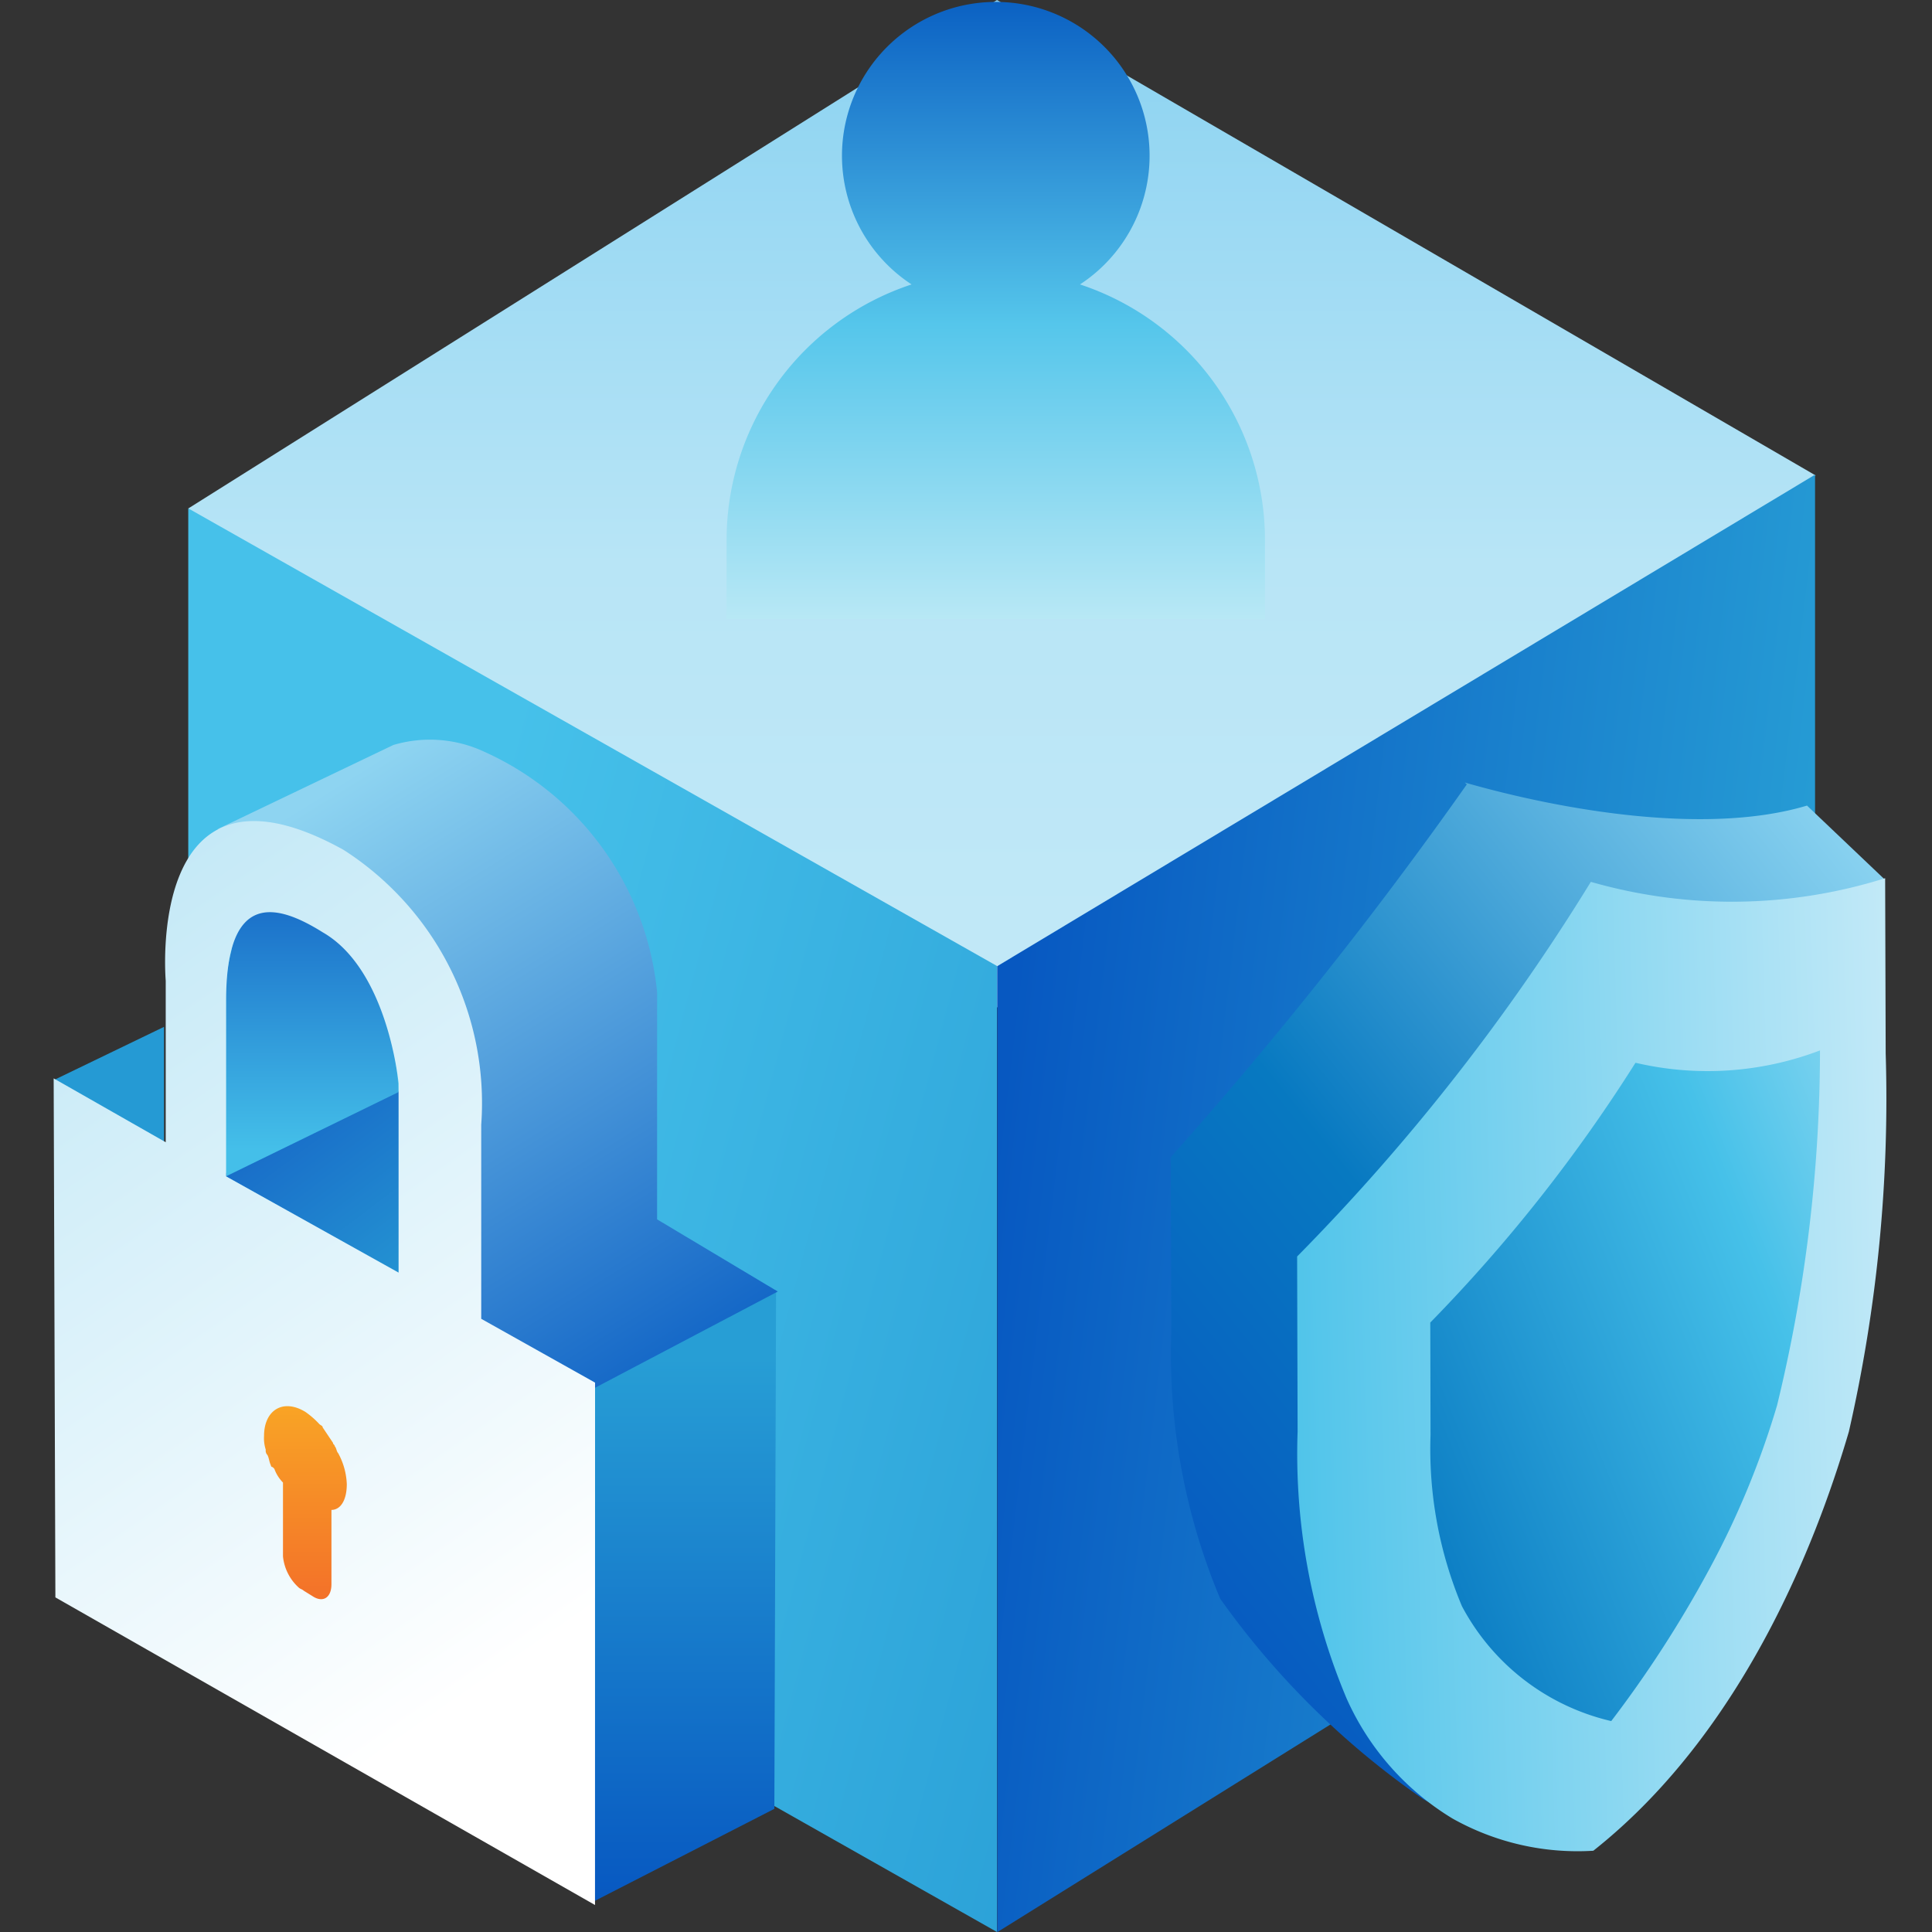 <svg xmlns="http://www.w3.org/2000/svg" xmlns:xlink="http://www.w3.org/1999/xlink" width="36" height="36" viewBox="0 0 36 36"><rect x="0" y="0" width="36" height="36" fill="#333333" stroke="none"/><defs><style>.a{fill:none;}.b{fill:url(#a);}.c{fill:url(#b);}.d{fill:url(#c);}.e{isolation:isolate;}.f{fill:url(#d);}.g{fill:url(#e);}.h{fill:url(#f);}.i{fill:url(#g);}.j{fill:#259ad4;}.k{fill:url(#h);}.l{fill-rule:evenodd;fill:url(#i);}.m{fill:url(#j);}.n{fill:url(#k);}.o{fill:url(#l);}.p{fill:url(#m);}</style><linearGradient id="a" x1="0.5" y1="1.911" x2="0.5" gradientUnits="objectBoundingBox"><stop offset="0" stop-color="#d7f1fa"/><stop offset="0.707" stop-color="#b8e5f6"/><stop offset="1" stop-color="#8ad2f1"/></linearGradient><linearGradient id="b" x1="0.947" y1="0.648" x2="0" y2="0.449" gradientUnits="objectBoundingBox"><stop offset="0" stop-color="#279ed5"/><stop offset="1" stop-color="#0758c1"/></linearGradient><linearGradient id="c" x1="0.234" y1="0.5" x2="1.122" y2="0.912" gradientUnits="objectBoundingBox"><stop offset="0" stop-color="#46c1ea"/><stop offset="1" stop-color="#2aa0d7"/></linearGradient><linearGradient id="d" x1="0.5" x2="1.323" y2="1.135" gradientUnits="objectBoundingBox"><stop offset="0" stop-color="#186bc8"/><stop offset="1" stop-color="#279ed5"/></linearGradient><linearGradient id="e" x1="0.5" y1="0.11" x2="0.5" y2="1" xlink:href="#b"/><linearGradient id="f" x1="0.344" x2="0.882" y2="1" gradientUnits="objectBoundingBox"><stop offset="0" stop-color="#8ed4f1"/><stop offset="1" stop-color="#0c60c4"/></linearGradient><linearGradient id="g" x1="0.5" y1="0.904" x2="0.5" gradientUnits="objectBoundingBox"><stop offset="0" stop-color="#44bfe9"/><stop offset="1" stop-color="#176ac7"/></linearGradient><linearGradient id="h" x1="0.62" y1="0.866" x2="0.339" y2="-0.018" gradientUnits="objectBoundingBox"><stop offset="0" stop-color="#fff"/><stop offset="1" stop-color="#bfe7f6"/></linearGradient><linearGradient id="i" x1="0.5" x2="0.5" y2="1" gradientUnits="objectBoundingBox"><stop offset="0" stop-color="#f9a625"/><stop offset="1" stop-color="#f37029"/></linearGradient><linearGradient id="j" x1="0.941" y1="0.044" x2="0.184" y2="0.946" gradientUnits="objectBoundingBox"><stop offset="0" stop-color="#89d2f0"/><stop offset="0.593" stop-color="#0779c1"/><stop offset="1" stop-color="#0758c1"/></linearGradient><linearGradient id="k" x1="1.15" y1="0.295" x2="-0.818" y2="0.39" gradientUnits="objectBoundingBox"><stop offset="0" stop-color="#d1eef9"/><stop offset="0.637" stop-color="#46c1e9"/><stop offset="1" stop-color="#279ed5"/></linearGradient><linearGradient id="l" x1="1.547" y1="-0.217" x2="0" y2="0.844" gradientUnits="objectBoundingBox"><stop offset="0" stop-color="#d1eef9"/><stop offset="0.471" stop-color="#46c1e9"/><stop offset="1" stop-color="#097ac2"/></linearGradient><linearGradient id="m" x1="0.5" x2="0.5" y2="1" gradientUnits="objectBoundingBox"><stop offset="0" stop-color="#0b61c3"/><stop offset="0.523" stop-color="#55c6eb"/><stop offset="1" stop-color="#b8e8f5"/></linearGradient></defs><g transform="translate(-4462 -1045)"><rect class="a" width="36" height="36" transform="translate(4462 1045)"/><g transform="translate(4463 1045)"><g transform="translate(2.508)"><path class="b" d="M464.433,118.312c-7.313,0-15.068-9.3-15.068-9.3l15.068-9.474,15.254,8.859Z" transform="translate(-449.364 -99.538)"/><g transform="translate(15.069 8.841)"><path class="c" d="M481.1,126.343l-15.24,9.5v-18l15.24-9.159Z" transform="translate(-465.856 -108.68)"/></g><g transform="translate(0 9.473)"><path class="d" d="M465.063,127.243l15.068,8.526v-18l-15.068-8.526Z" transform="translate(-465.063 -109.243)"/></g></g><g transform="translate(0 13.784)"><g class="e" transform="translate(3.149 6.503)"><path class="f" d="M13.173,23.791,9.8,21.9l3.373-1.6Z" transform="translate(-9.8 -20.3)"/></g><g class="e" transform="translate(10.056 10.25)"><path class="g" d="M34.673,41.671,31.3,43.4l.032-9.671L34.705,32Z" transform="translate(-31.3 -32)"/></g><g class="e" transform="translate(3.052)"><path class="h" d="M14.383,10.788V6.529a6.462,6.462,0,0,0-1.092-3.106A3.981,3.981,0,0,0,9.5,1.661L12.777.092a2.392,2.392,0,0,1,1.7.128A5.5,5.5,0,0,1,17.692,4.7V8.931l2.249,1.345-3.405,1.793Z" transform="translate(-9.5 0.006)"/></g><g class="e" transform="translate(3.212 3.179)"><path class="i" d="M10,14.88l3.213-1.569s-.032-2.274-1.51-3.138c-.418-.192-1.414-.64-1.606.512a3.217,3.217,0,0,0-.1.8Z" transform="translate(-10 -9.924)"/></g><g class="e" transform="translate(0 5.35)"><path class="j" d="M2.056,18.846,0,17.693,2.056,16.7Z" transform="translate(0 -16.7)"/></g><path class="k" d="M10.088,15.189,7.967,14V10.385A5.605,5.605,0,0,0,5.4,5.261C1.7,3.212,2.088,7.7,2.088,7.7v3.01L0,9.52l.032,9.671,10.055,5.732ZM3.213,8.079c0-2.05.932-1.825,1.8-1.281,1.221.7,1.414,2.818,1.414,2.818v3.523L3.213,11.346Z" transform="translate(0 -3.21)"/><g class="e" transform="translate(3.92 12.416)"><path class="l" d="M13.742,40.218a1.3,1.3,0,0,0-.161-.576h0c-.032-.032-.032-.1-.064-.128,0-.032-.032-.032-.032-.064l-.193-.288c0-.032-.032-.032-.064-.064a1.608,1.608,0,0,0-.257-.224c-.418-.256-.771-.032-.771.448a.7.7,0,0,0,.032.256.117.117,0,0,0,.032.1c.032.064.032.128.064.192a.031.031,0,0,0,.032.032l.032.032a.7.7,0,0,0,.161.256h0v1.377a.905.905,0,0,0,.289.576h0c.032.032.064.032.1.064l.161.1c.193.128.353.032.353-.224V40.7C13.614,40.7,13.742,40.538,13.742,40.218Z" transform="translate(-12.2 -38.765)"/></g></g><g transform="translate(20.82 14.581)"><path class="m" d="M-2.432-.863c1.8.516,4.506.991,6.377.43L5.388.939S3.654,6.967,3.055,9.018a24.741,24.741,0,0,1-2,4.811,25.056,25.056,0,0,1-2.551,3.859c-.518.034-.661.995-1.708.394a15.3,15.3,0,0,1-3.785-3.736A11.758,11.758,0,0,1-7.9,9.382l-.01-3.264A77.762,77.762,0,0,0-2.394-.828Z" transform="translate(7.906 0.863)"/><path class="n" d="M5.473.068A9.521,9.521,0,0,0,10.957,0l.01,3.264a27.865,27.865,0,0,1-.686,7.049c-.478,1.626-1.793,5.46-4.762,7.809a4.758,4.758,0,0,1-2.623-.6A4.983,4.983,0,0,1,.919,15.278a11.758,11.758,0,0,1-.91-4.964L0,7.049A39,39,0,0,0,5.473.068Z" transform="translate(2.35 1.783)"/><path class="o" d="M3.824-1A5.886,5.886,0,0,0,7.262-1.23a28,28,0,0,1-.8,6.614,15.89,15.89,0,0,1-1.283,3.09,21.424,21.424,0,0,1-1.807,2.793A4.234,4.234,0,0,1,.59,9.126,7.551,7.551,0,0,1,.005,5.938L0,3.841A29.22,29.22,0,0,0,3.824-1Z" transform="translate(4.831 6.222)"/></g><g transform="translate(12.539)"><path class="p" d="M0,11.536V10.063A5.018,5.018,0,0,1,3.447,5.3a2.866,2.866,0,1,1,3.138,0,5.018,5.018,0,0,1,3.447,4.765v1.473Z"/></g></g></g></svg>